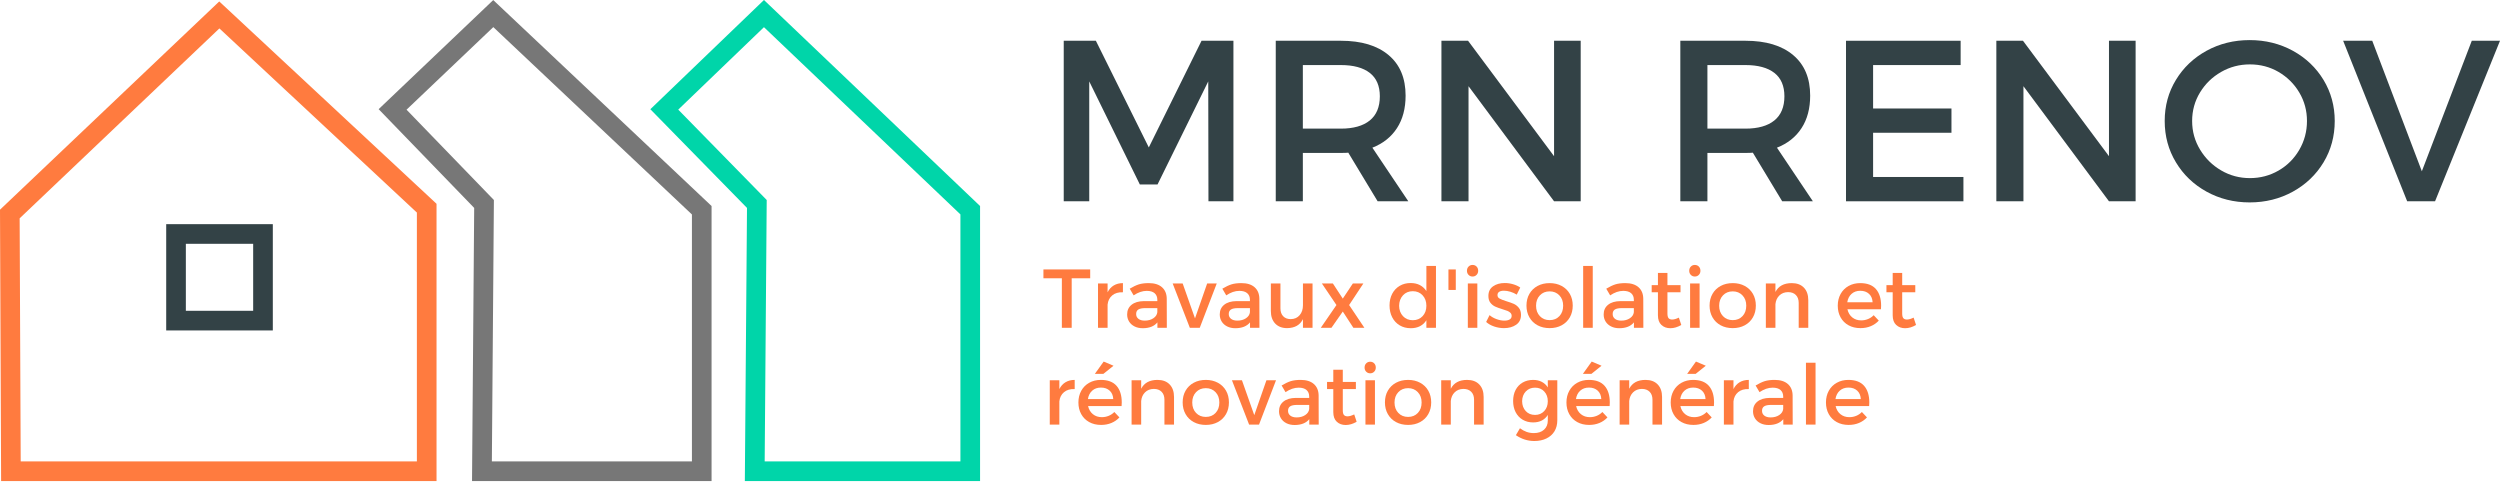 <svg version="1.1" xmlns="http://www.w3.org/2000/svg" xmlns:xlink="http://www.w3.org/1999/xlink" x="0px" y="0px" width="100%" height="100%" xml:space="preserve" data-id="9" viewBox="0 0 599.746 118.416">
         <defs data-colorset="{&quot;C1&quot;:&quot;FF7B3F&quot;,&quot;C2&quot;:&quot;00D5A9&quot;,&quot;C3&quot;:&quot;777777&quot;,&quot;C4&quot;:&quot;334246&quot;,&quot;C5&quot;:&quot;FFFFFF&quot;,&quot;C6&quot;:&quot;555555&quot;}" data-bg-request="#FFFFFF"/><g id="root" class="node" data-display="inline" data-alignment="middle" transform="scale(1) matrix(1 0 0 1 0 0)" data-requested-bg="#FFFFFF"><g id="container-sigle" class="node" data-margin="{&quot;top&quot;:&quot;0&quot;,&quot;right&quot;:&quot;15&quot;,&quot;bottom&quot;:&quot;0&quot;,&quot;left&quot;:&quot;0&quot;}" data-resize="120" data-anchor-top="0" transform="scale(1) matrix(1 0 0 1 0 0)" data-padding="{&quot;top&quot;:0,&quot;right&quot;:0,&quot;bottom&quot;:0,&quot;left&quot;:0}" data-requested-bg="#FFFFFF"><g id="sigle" class="element element-sigle" data-inner-margin="{&quot;top_left&quot;:0,&quot;top_middle&quot;:0,&quot;top_right&quot;:0,&quot;right_top&quot;:0,&quot;right_middle&quot;:0,&quot;right_bottom&quot;:0,&quot;bottom_left&quot;:0,&quot;bottom_middle&quot;:0,&quot;bottom_right&quot;:0,&quot;left_top&quot;:0,&quot;left_middle&quot;:0,&quot;left_bottom&quot;:0}" transform="scale(1) matrix(1 0 0 1 0 0)"><g class="sigle-inner" transform="scale(1.571)"><g><g><title>27</title><path d="M67,73H0.51L0.34,31.56,33.82-.24,67,30.66V73ZM3.5,70H64V32L33.84,3.88l-30.5,29Z" transform="translate(-0.34 0.46)" fill="#FF7B3F" data-color="C1"/><path d="M109,73H72.42l0.33-41.71L58.16,16.21,75.66-.45,109,31V73ZM75.45,70H106V32.29L75.67,3.68,62.42,16.29,75.76,30.08Z" transform="translate(-0.34 0.46)" fill="#777777" data-color="C3"/><path d="M150,73H114.08l0.33-41.71L99.65,16.22,117-.46,150,31V73Zm-32.89-3H147V32.28L117,3.69,103.91,16.28l13.51,13.8Z" transform="translate(-0.34 0.46)" fill="#00D5A9" data-color="C2"/><path d="M42,50H25.72V33.77H42V50ZM28.72,47H39V36.77H28.72V47Z" transform="translate(-0.34 0.46)" fill="#334246" data-color="C4"/></g></g></g></g></g><g id="logo-texts" class="node" data-display="block" data-alignment="left" transform="scale(1) matrix(1 0 0 1 250.137 9.618)" data-requested-bg="#FFFFFF"><g id="container-text-1-wrapper" class="node" data-alignment="left" data-margin="{&quot;top&quot;:&quot;0&quot;,&quot;right&quot;:&quot;0&quot;,&quot;bottom&quot;:&quot;5&quot;,&quot;left&quot;:&quot;0&quot;}" data-anchor-top="38.66999816894531" transform="scale(1) matrix(1 0 0 1 0 38.67)" data-padding="{&quot;top&quot;:0,&quot;right&quot;:0,&quot;bottom&quot;:0,&quot;left&quot;:0}" data-requested-bg="#FFFFFF"><g id="text-1" class="element element-text" data-font-file="http://engine.polymorphic.fr/logo_fonts/Montserrat-Regular.ttf" data-font-size="55" data-letter-spacing="0" data-color="C4" transform="scale(1) matrix(1 0 0 1 0 0)"><g class="text-inner"><g class="char word-first-letter first-word" data-color="C4" data-letter="M" data-kerning-right="0" data-kerning-left="0" data-advance-width-inner="50.8642578125" transform="scale(1) matrix(1 0 0 1 0 0)"><path d="M39.77 0L39.72-28.76L27.55-4.03L23.31-4.03L11.17-28.76L11.17 0L5.05 0L5.05-38.51L12.76-38.51L25.46-12.92L38.11-38.51L45.76-38.51L45.76 0L39.77 0Z" fill="#334246"/></g><g class="char word-ending first-word" data-color="C4" data-letter="R" data-kerning-right="0" data-kerning-left="0" data-advance-width-inner="39.74609375" transform="scale(1) matrix(1 0 0 1 50.864 0)"><path d="M22.45-11.66Q21.91-11.60 20.68-11.60L11.55-11.60L11.55 0L5.05 0L5.05-38.51L20.68-38.51Q28.04-38.51 32.12-35.07Q36.20-31.64 36.20-25.35Q36.20-20.73 34.13-17.55Q32.07-14.37 28.23-12.86L36.85 0L29.49 0L22.45-11.66M20.68-17.43Q25.19-17.43 27.61-19.39Q30.02-21.35 30.02-25.19Q30.02-28.92 27.61-30.80Q25.19-32.68 20.68-32.68L11.55-32.68L11.55-17.43L20.68-17.43Z" fill="#334246"/></g><g class="char word-ending first-word" data-color="C4" data-letter="N" data-kerning-right="0" data-kerning-left="0" data-advance-width-inner="43.5595703125" transform="scale(1) matrix(1 0 0 1 90.61 0)"><path d="M32.07 0L11.55-27.61L11.55 0L5.05 0L5.05-38.51L11.44-38.51L32.07-10.82L32.07-38.51L38.46-38.51L38.46 0L32.07 0Z" fill="#334246"/></g><g class="char space" data-color="C4" data-kerning-right="0" data-kerning-left="0" data-advance-width-inner="13.75" transform="scale(1) matrix(1 0 0 1 134.17 0)"> </g><g class="char word-first-letter last-word" data-color="C4" data-letter="R" data-kerning-right="0" data-kerning-left="0" data-advance-width-inner="39.74609375" transform="scale(1) matrix(1 0 0 1 147.92 0)"><path d="M22.45-11.66Q21.91-11.60 20.68-11.60L11.55-11.60L11.55 0L5.05 0L5.05-38.51L20.68-38.51Q28.04-38.51 32.12-35.07Q36.20-31.64 36.20-25.35Q36.20-20.73 34.13-17.55Q32.07-14.37 28.23-12.86L36.85 0L29.49 0L22.45-11.66M20.68-17.43Q25.19-17.43 27.61-19.39Q30.02-21.35 30.02-25.19Q30.02-28.92 27.61-30.80Q25.19-32.68 20.68-32.68L11.55-32.68L11.55-17.43L20.68-17.43Z" fill="#334246"/></g><g class="char word-ending last-word" data-color="C4" data-letter="E" data-kerning-right="0" data-kerning-left="0" data-advance-width-inner="36.06689453125" transform="scale(1) matrix(1 0 0 1 187.666 0)"><path d="M11.55-32.68L11.55-22.26L30.35-22.26L30.35-16.44L11.55-16.44L11.55-5.83L33.22-5.83L33.22 0L5.05 0L5.05-38.51L32.55-38.51L32.55-32.68L11.55-32.68Z" fill="#334246"/></g><g class="char word-ending last-word" data-color="C4" data-letter="N" data-kerning-right="0" data-kerning-left="0" data-advance-width-inner="43.5595703125" transform="scale(1) matrix(1 0 0 1 223.733 0)"><path d="M32.07 0L11.55-27.61L11.55 0L5.05 0L5.05-38.51L11.44-38.51L32.07-10.82L32.07-38.51L38.46-38.51L38.46 0L32.07 0Z" fill="#334246"/></g><g class="char word-ending last-word" data-color="C4" data-letter="O" data-kerning-right="-0.537109375" data-kerning-left="0" data-advance-width-inner="44.5263671875" transform="scale(1) matrix(1 0 0 1 267.292 0)"><path d="M22.26-38.67Q27.93-38.67 32.62-36.11Q37.30-33.54 39.99-29.10Q42.67-24.65 42.67-19.26Q42.67-13.80 39.99-9.35Q37.30-4.89 32.62-2.31Q27.93 0.27 22.26 0.27Q16.60 0.27 11.92-2.31Q7.25-4.89 4.57-9.35Q1.88-13.80 1.88-19.26Q1.88-24.71 4.57-29.12Q7.25-33.54 11.92-36.11Q16.60-38.67 22.26-38.67M22.32-32.84Q18.58-32.84 15.40-31.02Q12.22-29.19 10.34-26.09Q8.46-22.99 8.46-19.26Q8.46-15.52 10.37-12.38Q12.27-9.24 15.43-7.40Q18.58-5.56 22.32-5.56Q26.05-5.56 29.19-7.37Q32.33-9.18 34.17-12.35Q36.01-15.52 36.01-19.26Q36.01-22.99 34.17-26.09Q32.33-29.19 29.21-31.02Q26.08-32.84 22.32-32.84Z" fill="#334246"/></g><g class="char word-ending last-word" data-color="C4" data-letter="V" data-kerning-right="0" data-kerning-left="-0.72509765625" data-advance-width-inner="37.94677734375" transform="scale(1) matrix(1 0 0 1 311.819 0)"><path d="M15.52 0L0.16-38.51L7.14-38.51L19.04-7.20L31.02-38.51L37.79-38.51L22.21 0L15.52 0Z" fill="#334246"/></g></g></g></g><g id="container-text-2-wrapper" class="node" data-alignment="left" data-padding="{&quot;top&quot;:&quot;0&quot;,&quot;right&quot;:&quot;0&quot;,&quot;bottom&quot;:&quot;0&quot;,&quot;left&quot;:&quot;0&quot;}" data-margin="{&quot;top&quot;:&quot;10&quot;,&quot;right&quot;:&quot;0&quot;,&quot;bottom&quot;:&quot;0&quot;,&quot;left&quot;:&quot;0&quot;}" transform="scale(1) matrix(1 0 0 1 0 53.94)" data-requested-bg="#FFFFFF"><g id="container-text-2-half-1-wrapper" class="node" data-display="block" data-margin="{&quot;top&quot;:&quot;0&quot;,&quot;right&quot;:&quot;0&quot;,&quot;bottom&quot;:&quot;4&quot;,&quot;left&quot;:&quot;0&quot;}" data-anchor-top="15.079999923706055" transform="scale(1) matrix(1 0 0 1 0 15.08)" data-padding="{&quot;top&quot;:0,&quot;right&quot;:0,&quot;bottom&quot;:0,&quot;left&quot;:0}" data-requested-bg="#FFFFFF"><g id="text-2-half-1" class="element element-text" data-font-file="http://engine.polymorphic.fr/logo_fonts/Montserrat-Regular.ttf" data-font-size="20" data-letter-spacing="0" data-color="C1" transform="scale(1) matrix(1 0 0 1 0 0)"><g class="text-inner"><g class="char word-first-letter first-word" data-color="C1" data-letter="T" data-kerning-right="-0.76171875" data-kerning-left="0" data-advance-width-inner="11.572265625" transform="scale(1) matrix(1 0 0 1 0 0)"><path d="M6.96-11.88L6.96 0L4.60 0L4.60-11.88L0.18-11.88L0.18-14.00L11.40-14.00L11.40-11.88L6.96-11.88Z" fill="#FF7B3F"/></g><g class="char word-ending first-word" data-color="C1" data-letter="r" data-kerning-right="-0.419921875" data-kerning-left="0" data-advance-width-inner="7.87109375" transform="scale(1) matrix(1 0 0 1 11.572 0)"><path d="M4.00-8.52Q4.54-9.60 5.48-10.16Q6.42-10.72 7.68-10.72L7.68-8.52Q6.09-8.59 5.12-7.78Q4.14-6.96 4.00-5.56L4.00 0L1.70 0L1.70-10.64L4.00-10.64L4.00-8.52Z" fill="#FF7B3F"/></g><g class="char word-ending first-word" data-color="C1" data-letter="a" data-kerning-right="-0.322265625" data-kerning-left="0" data-advance-width-inner="11.71875" transform="scale(1) matrix(1 0 0 1 19.443 0)"><path d="M8.08-1.30Q6.93 0.10 4.56 0.10Q3.44 0.10 2.59-0.33Q1.74-0.76 1.28-1.51Q0.82-2.26 0.82-3.20Q0.82-4.67 1.88-5.52Q2.94-6.38 4.84-6.40L8.06-6.40L8.06-6.72Q8.06-7.73 7.41-8.30Q6.76-8.86 5.52-8.86Q3.97-8.86 2.38-7.78L1.44-9.38Q2.66-10.11 3.63-10.42Q4.60-10.72 6.02-10.72Q8.06-10.72 9.18-9.73Q10.30-8.74 10.32-6.98L10.34 0L8.08 0L8.08-1.30M5.04-1.72Q6.26-1.72 7.11-2.29Q7.96-2.86 8.06-3.74L8.06-4.72L5.18-4.72Q4.03-4.72 3.51-4.39Q2.98-4.06 2.98-3.30Q2.98-2.58 3.53-2.15Q4.08-1.72 5.04-1.72Z" fill="#FF7B3F"/></g><g class="char word-ending first-word" data-color="C1" data-letter="v" data-kerning-right="-0.302734375" data-kerning-left="-0.302734375" data-advance-width-inner="10.498046875" transform="scale(1) matrix(1 0 0 1 31.162 0)"><path d="M4.14 0L0.02-10.64L2.42-10.64L5.38-2.26L8.30-10.64L10.60-10.64L6.52 0L4.14 0Z" fill="#FF7B3F"/></g><g class="char word-ending first-word" data-color="C1" data-letter="a" data-kerning-right="0" data-kerning-left="-0.322265625" data-advance-width-inner="11.71875" transform="scale(1) matrix(1 0 0 1 41.66 0)"><path d="M8.08-1.30Q6.93 0.10 4.56 0.10Q3.44 0.10 2.59-0.33Q1.74-0.76 1.28-1.51Q0.82-2.26 0.82-3.20Q0.82-4.67 1.88-5.52Q2.94-6.38 4.84-6.40L8.06-6.40L8.06-6.72Q8.06-7.73 7.41-8.30Q6.76-8.86 5.52-8.86Q3.97-8.86 2.38-7.78L1.44-9.38Q2.66-10.11 3.63-10.42Q4.60-10.72 6.02-10.72Q8.06-10.72 9.18-9.73Q10.30-8.74 10.32-6.98L10.34 0L8.08 0L8.08-1.30M5.04-1.72Q6.26-1.72 7.11-2.29Q7.96-2.86 8.06-3.74L8.06-4.72L5.18-4.72Q4.03-4.72 3.51-4.39Q2.98-4.06 2.98-3.30Q2.98-2.58 3.53-2.15Q4.08-1.72 5.04-1.72Z" fill="#FF7B3F"/></g><g class="char word-ending first-word" data-color="C1" data-letter="u" data-kerning-right="0" data-kerning-left="0" data-advance-width-inner="13.056640625" transform="scale(1) matrix(1 0 0 1 53.379 0)"><path d="M11.36 0L9.06 0L9.06-2.08Q8.03 0.04 5.26 0.08Q3.45 0.08 2.40-1.02Q1.36-2.12 1.36-4.02L1.36-10.64L3.66-10.64L3.66-4.66Q3.66-3.46 4.32-2.77Q4.98-2.08 6.14-2.08Q7.48-2.10 8.27-3.03Q9.06-3.96 9.06-5.40L9.06-10.64L11.36-10.64L11.36 0Z" fill="#FF7B3F"/></g><g class="char word-ending first-word" data-color="C1" data-letter="x" data-kerning-right="0" data-kerning-left="0" data-advance-width-inner="11.07421875" transform="scale(1) matrix(1 0 0 1 66.436 0)"><path d="M7.98-10.64L10.50-10.64L7.08-5.46L10.74 0L8.10 0L5.56-3.90L2.84 0L0.28 0L4.04-5.46L0.54-10.64L3.18-10.64L5.56-7.00L7.98-10.64Z" fill="#FF7B3F"/></g><g class="char space" data-color="C1" data-kerning-right="0" data-kerning-left="0" data-advance-width-inner="5" transform="scale(1) matrix(1 0 0 1 77.51 0)"> </g><g class="char word-first-letter " data-color="C1" data-letter="d" data-kerning-right="0" data-kerning-left="0" data-advance-width-inner="13.6328125" transform="scale(1) matrix(1 0 0 1 82.51 0)"><path d="M11.84 0L9.54 0L9.54-1.82Q8.96-0.88 8.01-0.39Q7.06 0.10 5.80 0.10Q4.28 0.10 3.13-0.59Q1.98-1.28 1.34-2.52Q0.70-3.76 0.70-5.36Q0.70-6.94 1.34-8.16Q1.98-9.38 3.13-10.06Q4.28-10.74 5.76-10.74Q7.04-10.74 7.99-10.24Q8.94-9.74 9.54-8.80L9.54-14.84L11.84-14.84L11.84 0M6.28-1.82Q7.72-1.82 8.63-2.79Q9.54-3.76 9.54-5.28Q9.54-6.83 8.63-7.80Q7.72-8.78 6.28-8.78Q4.84-8.78 3.93-7.80Q3.02-6.82 3.00-5.28Q3.02-3.76 3.93-2.79Q4.84-1.82 6.28-1.82Z" fill="#FF7B3F"/></g><g class="char special-char" data-color="C1" data-letter="'" data-kerning-right="0" data-kerning-left="0" data-advance-width-inner="4.150390625" transform="scale(1) matrix(1 0 0 1 96.143 0)"><path d="M1.20-9.08L1.20-14.00L2.96-14.00L2.96-9.08L1.20-9.08Z" fill="#FF7B3F"/></g><g class="char word-first-letter " data-color="C1" data-letter="i" data-kerning-right="0" data-kerning-left="0" data-advance-width-inner="5.673828125" transform="scale(1) matrix(1 0 0 1 100.293 0)"><path d="M1.70 0L1.70-10.64L3.98-10.64L3.98 0L1.70 0M2.83-15.08Q3.42-15.08 3.80-14.69Q4.18-14.30 4.18-13.68Q4.18-13.09 3.80-12.70Q3.42-12.30 2.83-12.30Q2.26-12.30 1.88-12.69Q1.49-13.08 1.49-13.68Q1.49-14.30 1.88-14.69Q2.26-15.08 2.83-15.08Z" fill="#FF7B3F"/></g><g class="char word-ending " data-color="C1" data-letter="s" data-kerning-right="0" data-kerning-left="0" data-advance-width-inner="9.39453125" transform="scale(1) matrix(1 0 0 1 105.967 0)"><path d="M4.88-10.74Q5.90-10.74 6.89-10.45Q7.88-10.16 8.60-9.66L7.76-7.96Q7.06-8.40 6.23-8.65Q5.40-8.90 4.70-8.90Q3.97-8.90 3.56-8.64Q3.14-8.38 3.14-7.84Q3.14-7.30 3.63-7.02Q4.12-6.74 5.26-6.38Q6.35-6.05 7.06-5.74Q7.76-5.42 8.27-4.78Q8.78-4.14 8.78-3.10Q8.78-1.53 7.61-0.73Q6.44 0.08 4.70 0.08Q3.50 0.08 2.35-0.31Q1.20-0.70 0.42-1.40L1.24-3.04Q1.92-2.44 2.91-2.08Q3.90-1.72 4.80-1.72Q5.59-1.72 6.06-2.00Q6.54-2.28 6.54-2.86Q6.54-3.30 6.25-3.59Q5.96-3.88 5.54-4.05Q5.12-4.22 4.32-4.46Q3.25-4.79 2.59-5.09Q1.92-5.40 1.44-6.01Q0.96-6.62 0.96-7.64Q0.96-9.16 2.08-9.95Q3.20-10.74 4.88-10.74Z" fill="#FF7B3F"/></g><g class="char word-ending " data-color="C1" data-letter="o" data-kerning-right="0" data-kerning-left="0" data-advance-width-inner="12.5" transform="scale(1) matrix(1 0 0 1 115.361 0)"><path d="M6.26-10.72Q7.88-10.72 9.14-10.04Q10.40-9.36 11.10-8.14Q11.80-6.92 11.80-5.32Q11.80-3.74 11.10-2.51Q10.40-1.28 9.14-0.60Q7.88 0.08 6.26 0.08Q4.62 0.08 3.36-0.60Q2.10-1.28 1.40-2.51Q0.70-3.74 0.70-5.32Q0.70-6.92 1.40-8.14Q2.10-9.36 3.36-10.04Q4.62-10.72 6.26-10.72M6.26-8.74Q4.82-8.74 3.91-7.78Q3.00-6.82 3.00-5.30Q3.00-3.76 3.91-2.80Q4.82-1.84 6.26-1.84Q7.70-1.84 8.60-2.80Q9.50-3.76 9.50-5.30Q9.50-6.83 8.59-7.78Q7.68-8.74 6.26-8.74Z" fill="#FF7B3F"/></g><g class="char word-ending " data-color="C1" data-letter="l" data-kerning-right="0" data-kerning-left="0" data-advance-width-inner="5.8984375" transform="scale(1) matrix(1 0 0 1 127.861 0)"><path d="M1.80 0L1.80-14.84L4.10-14.84L4.10 0L1.80 0Z" fill="#FF7B3F"/></g><g class="char word-ending " data-color="C1" data-letter="a" data-kerning-right="0" data-kerning-left="0" data-advance-width-inner="11.71875" transform="scale(1) matrix(1 0 0 1 133.76 0)"><path d="M8.08-1.30Q6.93 0.10 4.56 0.10Q3.44 0.10 2.59-0.33Q1.74-0.76 1.28-1.51Q0.82-2.26 0.82-3.20Q0.82-4.67 1.88-5.52Q2.94-6.38 4.84-6.40L8.06-6.40L8.06-6.72Q8.06-7.73 7.41-8.30Q6.76-8.86 5.52-8.86Q3.97-8.86 2.38-7.78L1.44-9.38Q2.66-10.11 3.63-10.42Q4.60-10.72 6.02-10.72Q8.06-10.72 9.18-9.73Q10.30-8.74 10.32-6.98L10.34 0L8.08 0L8.08-1.30M5.04-1.72Q6.26-1.72 7.11-2.29Q7.96-2.86 8.06-3.74L8.06-4.72L5.18-4.72Q4.03-4.72 3.51-4.39Q2.98-4.06 2.98-3.30Q2.98-2.58 3.53-2.15Q4.08-1.72 5.04-1.72Z" fill="#FF7B3F"/></g><g class="char word-ending " data-color="C1" data-letter="t" data-kerning-right="0" data-kerning-left="0" data-advance-width-inner="8.134765625" transform="scale(1) matrix(1 0 0 1 145.479 0)"><path d="M7.72-0.68Q6.40 0.10 5.10 0.10Q3.80 0.10 2.96-0.68Q2.12-1.46 2.12-3.00L2.12-8.52L0.62-8.52L0.62-10.24L2.12-10.24L2.12-13.16L4.40-13.16L4.40-10.24L7.54-10.24L7.54-8.52L4.40-8.52L4.40-3.42Q4.40-2.62 4.68-2.30Q4.96-1.98 5.54-1.98Q6.18-1.98 7.14-2.44L7.72-0.68Z" fill="#FF7B3F"/></g><g class="char word-ending " data-color="C1" data-letter="i" data-kerning-right="0" data-kerning-left="0" data-advance-width-inner="5.673828125" transform="scale(1) matrix(1 0 0 1 153.613 0)"><path d="M1.70 0L1.70-10.64L3.98-10.64L3.98 0L1.70 0M2.83-15.08Q3.42-15.08 3.80-14.69Q4.18-14.30 4.18-13.68Q4.18-13.09 3.80-12.70Q3.42-12.30 2.83-12.30Q2.26-12.30 1.88-12.69Q1.49-13.08 1.49-13.68Q1.49-14.30 1.88-14.69Q2.26-15.08 2.83-15.08Z" fill="#FF7B3F"/></g><g class="char word-ending " data-color="C1" data-letter="o" data-kerning-right="0" data-kerning-left="0" data-advance-width-inner="12.5" transform="scale(1) matrix(1 0 0 1 159.287 0)"><path d="M6.26-10.72Q7.88-10.72 9.14-10.04Q10.40-9.36 11.10-8.14Q11.80-6.92 11.80-5.32Q11.80-3.74 11.10-2.51Q10.40-1.28 9.14-0.60Q7.88 0.08 6.26 0.08Q4.62 0.08 3.36-0.60Q2.10-1.28 1.40-2.51Q0.70-3.74 0.70-5.32Q0.70-6.92 1.40-8.14Q2.10-9.36 3.36-10.04Q4.62-10.72 6.26-10.72M6.26-8.74Q4.82-8.74 3.91-7.78Q3.00-6.82 3.00-5.30Q3.00-3.76 3.91-2.80Q4.82-1.84 6.26-1.84Q7.70-1.84 8.60-2.80Q9.50-3.76 9.50-5.30Q9.50-6.83 8.59-7.78Q7.68-8.74 6.26-8.74Z" fill="#FF7B3F"/></g><g class="char word-ending " data-color="C1" data-letter="n" data-kerning-right="0" data-kerning-left="0" data-advance-width-inner="13.251953125" transform="scale(1) matrix(1 0 0 1 171.787 0)"><path d="M7.92-10.72Q9.78-10.72 10.83-9.63Q11.88-8.54 11.88-6.62L11.88 0L9.58 0L9.58-5.98Q9.58-7.18 8.90-7.87Q8.22-8.56 7.02-8.56Q5.74-8.54 4.93-7.74Q4.12-6.94 4.00-5.66L4.00 0L1.70 0L1.70-10.64L4.00-10.64L4.00-8.60Q5.09-10.72 7.92-10.72Z" fill="#FF7B3F"/></g><g class="char space" data-color="C1" data-kerning-right="0" data-kerning-left="0" data-advance-width-inner="5" transform="scale(1) matrix(1 0 0 1 185.039 0)"> </g><g class="char word-first-letter last-word" data-color="C1" data-letter="e" data-kerning-right="0" data-kerning-left="0" data-advance-width-inner="11.7578125" transform="scale(1) matrix(1 0 0 1 190.039 0)"><path d="M6.08-10.72Q8.60-10.72 9.85-9.30Q11.10-7.88 11.10-5.30Q11.10-5.04 11.06-4.44L3.02-4.44Q3.30-3.20 4.18-2.49Q5.06-1.78 6.32-1.78Q7.18-1.78 7.96-2.10Q8.74-2.42 9.32-3.02L10.54-1.72Q9.74-0.86 8.62-0.39Q7.50 0.08 6.14 0.08Q4.52 0.08 3.29-0.60Q2.06-1.28 1.38-2.50Q0.70-3.72 0.70-5.30Q0.70-6.88 1.38-8.11Q2.06-9.34 3.29-10.03Q4.52-10.72 6.08-10.72M9.06-6.12Q9.00-7.40 8.20-8.14Q7.40-8.88 6.10-8.88Q4.84-8.88 4.01-8.14Q3.18-7.40 2.98-6.12L9.06-6.12Z" fill="#FF7B3F"/></g><g class="char word-ending last-word" data-color="C1" data-letter="t" data-kerning-right="0" data-kerning-left="-0.1171875" data-advance-width-inner="8.134765625" transform="scale(1) matrix(1 0 0 1 201.797 0)"><path d="M7.72-0.68Q6.40 0.10 5.10 0.10Q3.80 0.10 2.96-0.68Q2.12-1.46 2.12-3.00L2.12-8.52L0.62-8.52L0.62-10.24L2.12-10.24L2.12-13.16L4.40-13.16L4.40-10.24L7.54-10.24L7.54-8.52L4.40-8.52L4.40-3.42Q4.40-2.62 4.68-2.30Q4.96-1.98 5.54-1.98Q6.18-1.98 7.14-2.44L7.72-0.68Z" fill="#FF7B3F"/></g></g></g></g><g id="container-text-2-half-2-wrapper" class="node" data-display="block" data-margin="{&quot;top&quot;:&quot;4&quot;,&quot;right&quot;:&quot;0&quot;,&quot;bottom&quot;:&quot;0&quot;,&quot;left&quot;:&quot;0&quot;}" data-anchor-top="15.119999885559082" transform="scale(1) matrix(1 0 0 1 0 38.3)" data-padding="{&quot;top&quot;:0,&quot;right&quot;:0,&quot;bottom&quot;:0,&quot;left&quot;:0}" data-requested-bg="#FFFFFF"><g id="text-2-half-2" class="element element-text" data-font-file="http://engine.polymorphic.fr/logo_fonts/Montserrat-Regular.ttf" data-font-size="20" data-letter-spacing="0" data-color="C1" transform="scale(1) matrix(1 0 0 1 0 0)"><g class="text-inner"><g class="char word-first-letter first-word" data-color="C1" data-letter="r" data-kerning-right="0" data-kerning-left="0" data-advance-width-inner="7.87109375" transform="scale(1) matrix(1 0 0 1 0 0)"><path d="M4.00-8.52Q4.54-9.60 5.48-10.16Q6.42-10.72 7.68-10.72L7.68-8.52Q6.09-8.59 5.12-7.78Q4.14-6.96 4.00-5.56L4.00 0L1.70 0L1.70-10.64L4.00-10.64L4.00-8.52Z" fill="#FF7B3F"/></g><g class="char word-ending first-word" data-color="C1" data-letter="é" data-kerning-right="0" data-kerning-left="0" data-advance-width-inner="11.7578125" transform="scale(1) matrix(1 0 0 1 7.871 0)"><path d="M6.08-10.72Q8.60-10.72 9.85-9.30Q11.10-7.88 11.10-5.30Q11.10-5.04 11.06-4.44L3.02-4.44Q3.30-3.20 4.18-2.49Q5.06-1.78 6.32-1.78Q7.18-1.78 7.96-2.10Q8.74-2.42 9.32-3.02L10.54-1.72Q9.74-0.86 8.62-0.39Q7.50 0.08 6.14 0.08Q4.52 0.08 3.29-0.60Q2.06-1.28 1.38-2.50Q0.70-3.72 0.70-5.30Q0.70-6.88 1.38-8.11Q2.06-9.34 3.29-10.03Q4.52-10.72 6.08-10.72M9.06-6.12Q9.00-7.40 8.20-8.14Q7.40-8.88 6.10-8.88Q4.84-8.88 4.01-8.14Q3.18-7.40 2.98-6.12L9.06-6.12M6.68-12.16L4.64-12.16L6.76-15.12L9.12-14.12L6.68-12.16Z" fill="#FF7B3F"/></g><g class="char word-ending first-word" data-color="C1" data-letter="n" data-kerning-right="0" data-kerning-left="0" data-advance-width-inner="13.251953125" transform="scale(1) matrix(1 0 0 1 19.629 0)"><path d="M7.92-10.72Q9.78-10.72 10.83-9.63Q11.88-8.54 11.88-6.62L11.88 0L9.58 0L9.58-5.98Q9.58-7.18 8.90-7.87Q8.22-8.56 7.02-8.56Q5.74-8.54 4.93-7.74Q4.12-6.94 4.00-5.66L4.00 0L1.70 0L1.70-10.64L4.00-10.64L4.00-8.60Q5.09-10.72 7.92-10.72Z" fill="#FF7B3F"/></g><g class="char word-ending first-word" data-color="C1" data-letter="o" data-kerning-right="-0.400390625" data-kerning-left="0" data-advance-width-inner="12.5" transform="scale(1) matrix(1 0 0 1 32.881 0)"><path d="M6.26-10.72Q7.88-10.72 9.14-10.04Q10.40-9.36 11.10-8.14Q11.80-6.92 11.80-5.32Q11.80-3.74 11.10-2.51Q10.40-1.28 9.14-0.60Q7.88 0.08 6.26 0.08Q4.62 0.08 3.36-0.60Q2.10-1.28 1.40-2.51Q0.70-3.74 0.70-5.32Q0.70-6.92 1.40-8.14Q2.10-9.36 3.36-10.04Q4.62-10.72 6.26-10.72M6.26-8.74Q4.82-8.74 3.91-7.78Q3.00-6.82 3.00-5.30Q3.00-3.76 3.91-2.80Q4.82-1.84 6.26-1.84Q7.70-1.84 8.60-2.80Q9.50-3.76 9.50-5.30Q9.50-6.83 8.59-7.78Q7.68-8.74 6.26-8.74Z" fill="#FF7B3F"/></g><g class="char word-ending first-word" data-color="C1" data-letter="v" data-kerning-right="-0.302734375" data-kerning-left="-0.400390625" data-advance-width-inner="10.498046875" transform="scale(1) matrix(1 0 0 1 45.381 0)"><path d="M4.14 0L0.02-10.64L2.42-10.64L5.38-2.26L8.30-10.64L10.60-10.64L6.52 0L4.14 0Z" fill="#FF7B3F"/></g><g class="char word-ending first-word" data-color="C1" data-letter="a" data-kerning-right="0" data-kerning-left="-0.322265625" data-advance-width-inner="11.71875" transform="scale(1) matrix(1 0 0 1 55.879 0)"><path d="M8.08-1.30Q6.93 0.10 4.56 0.10Q3.44 0.10 2.59-0.33Q1.74-0.76 1.28-1.51Q0.82-2.26 0.82-3.20Q0.82-4.67 1.88-5.52Q2.94-6.38 4.84-6.40L8.06-6.40L8.06-6.72Q8.06-7.73 7.41-8.30Q6.76-8.86 5.52-8.86Q3.97-8.86 2.38-7.78L1.44-9.38Q2.66-10.11 3.63-10.42Q4.60-10.72 6.02-10.72Q8.06-10.72 9.18-9.73Q10.30-8.74 10.32-6.98L10.34 0L8.08 0L8.08-1.30M5.04-1.72Q6.26-1.72 7.11-2.29Q7.96-2.86 8.06-3.74L8.06-4.72L5.18-4.72Q4.03-4.72 3.51-4.39Q2.98-4.06 2.98-3.30Q2.98-2.58 3.53-2.15Q4.08-1.72 5.04-1.72Z" fill="#FF7B3F"/></g><g class="char word-ending first-word" data-color="C1" data-letter="t" data-kerning-right="0" data-kerning-left="0" data-advance-width-inner="8.134765625" transform="scale(1) matrix(1 0 0 1 67.598 0)"><path d="M7.72-0.68Q6.40 0.10 5.10 0.10Q3.80 0.10 2.96-0.68Q2.12-1.46 2.12-3.00L2.12-8.52L0.62-8.52L0.62-10.24L2.12-10.24L2.12-13.16L4.40-13.16L4.40-10.24L7.54-10.24L7.54-8.52L4.40-8.52L4.40-3.42Q4.40-2.62 4.68-2.30Q4.96-1.98 5.54-1.98Q6.18-1.98 7.14-2.44L7.72-0.68Z" fill="#FF7B3F"/></g><g class="char word-ending first-word" data-color="C1" data-letter="i" data-kerning-right="0" data-kerning-left="0" data-advance-width-inner="5.673828125" transform="scale(1) matrix(1 0 0 1 75.732 0)"><path d="M1.70 0L1.70-10.64L3.98-10.64L3.98 0L1.70 0M2.83-15.08Q3.42-15.08 3.80-14.69Q4.18-14.30 4.18-13.68Q4.18-13.09 3.80-12.70Q3.42-12.30 2.83-12.30Q2.26-12.30 1.88-12.69Q1.49-13.08 1.49-13.68Q1.49-14.30 1.88-14.69Q2.26-15.08 2.83-15.08Z" fill="#FF7B3F"/></g><g class="char word-ending first-word" data-color="C1" data-letter="o" data-kerning-right="0" data-kerning-left="0" data-advance-width-inner="12.5" transform="scale(1) matrix(1 0 0 1 81.406 0)"><path d="M6.26-10.72Q7.88-10.72 9.14-10.04Q10.40-9.36 11.10-8.14Q11.80-6.92 11.80-5.32Q11.80-3.74 11.10-2.51Q10.40-1.28 9.14-0.60Q7.88 0.08 6.26 0.08Q4.62 0.08 3.36-0.60Q2.10-1.28 1.40-2.51Q0.70-3.74 0.70-5.32Q0.70-6.92 1.40-8.14Q2.10-9.36 3.36-10.04Q4.62-10.72 6.26-10.72M6.26-8.74Q4.82-8.74 3.91-7.78Q3.00-6.82 3.00-5.30Q3.00-3.76 3.91-2.80Q4.82-1.84 6.26-1.84Q7.70-1.84 8.60-2.80Q9.50-3.76 9.50-5.30Q9.50-6.83 8.59-7.78Q7.68-8.74 6.26-8.74Z" fill="#FF7B3F"/></g><g class="char word-ending first-word" data-color="C1" data-letter="n" data-kerning-right="0" data-kerning-left="0" data-advance-width-inner="13.251953125" transform="scale(1) matrix(1 0 0 1 93.906 0)"><path d="M7.92-10.72Q9.78-10.72 10.83-9.63Q11.88-8.54 11.88-6.62L11.88 0L9.58 0L9.58-5.98Q9.58-7.18 8.90-7.87Q8.22-8.56 7.02-8.56Q5.74-8.54 4.93-7.74Q4.12-6.94 4.00-5.66L4.00 0L1.70 0L1.70-10.64L4.00-10.64L4.00-8.60Q5.09-10.72 7.92-10.72Z" fill="#FF7B3F"/></g><g class="char space" data-color="C1" data-kerning-right="0" data-kerning-left="0" data-advance-width-inner="5" transform="scale(1) matrix(1 0 0 1 107.158 0)"> </g><g class="char word-first-letter last-word" data-color="C1" data-letter="g" data-kerning-right="0" data-kerning-left="0" data-advance-width-inner="12.79296875" transform="scale(1) matrix(1 0 0 1 112.158 0)"><path d="M11.30-1.04Q11.30 0.49 10.62 1.61Q9.94 2.72 8.69 3.33Q7.44 3.94 5.78 3.94Q3.42 3.94 1.36 2.54L2.34 0.88Q3.13 1.46 3.93 1.75Q4.74 2.04 5.68 2.04Q7.21 2.04 8.12 1.22Q9.02 0.40 9.02-0.98L9.02-2.32Q8.49-1.45 7.59-0.98Q6.70-0.52 5.50-0.52Q4.08-0.52 2.99-1.17Q1.90-1.82 1.30-2.98Q0.70-4.14 0.70-5.66Q0.70-7.17 1.30-8.32Q1.90-9.46 2.99-10.09Q4.08-10.72 5.50-10.72Q6.68-10.72 7.58-10.25Q8.48-9.78 9.02-8.92L9.02-10.64L11.30-10.64L11.30-1.04M5.96-2.32Q7.30-2.32 8.16-3.24Q9.02-4.16 9.02-5.60Q9.02-7.03 8.17-7.94Q7.32-8.86 5.96-8.86Q4.60-8.86 3.74-7.95Q2.88-7.04 2.86-5.60Q2.88-4.16 3.73-3.24Q4.58-2.32 5.96-2.32Z" fill="#FF7B3F"/></g><g class="char word-ending last-word" data-color="C1" data-letter="é" data-kerning-right="0" data-kerning-left="0" data-advance-width-inner="11.7578125" transform="scale(1) matrix(1 0 0 1 124.951 0)"><path d="M6.08-10.72Q8.60-10.72 9.85-9.30Q11.10-7.88 11.10-5.30Q11.10-5.04 11.06-4.44L3.02-4.44Q3.30-3.20 4.18-2.49Q5.06-1.78 6.32-1.78Q7.18-1.78 7.96-2.10Q8.74-2.42 9.32-3.02L10.54-1.72Q9.74-0.86 8.62-0.39Q7.50 0.08 6.14 0.08Q4.52 0.08 3.29-0.60Q2.06-1.28 1.38-2.50Q0.70-3.72 0.70-5.30Q0.70-6.88 1.38-8.11Q2.06-9.34 3.29-10.03Q4.52-10.72 6.08-10.72M9.06-6.12Q9.00-7.40 8.20-8.14Q7.40-8.88 6.10-8.88Q4.84-8.88 4.01-8.14Q3.18-7.40 2.98-6.12L9.06-6.12M6.68-12.16L4.64-12.16L6.76-15.12L9.12-14.12L6.68-12.16Z" fill="#FF7B3F"/></g><g class="char word-ending last-word" data-color="C1" data-letter="n" data-kerning-right="0" data-kerning-left="0" data-advance-width-inner="13.251953125" transform="scale(1) matrix(1 0 0 1 136.709 0)"><path d="M7.92-10.72Q9.78-10.72 10.83-9.63Q11.88-8.54 11.88-6.62L11.88 0L9.58 0L9.58-5.98Q9.58-7.18 8.90-7.87Q8.22-8.56 7.02-8.56Q5.74-8.54 4.93-7.74Q4.12-6.94 4.00-5.66L4.00 0L1.70 0L1.70-10.64L4.00-10.64L4.00-8.60Q5.09-10.72 7.92-10.72Z" fill="#FF7B3F"/></g><g class="char word-ending last-word" data-color="C1" data-letter="é" data-kerning-right="0" data-kerning-left="0" data-advance-width-inner="11.7578125" transform="scale(1) matrix(1 0 0 1 149.961 0)"><path d="M6.08-10.72Q8.60-10.72 9.85-9.30Q11.10-7.88 11.10-5.30Q11.10-5.04 11.06-4.44L3.02-4.44Q3.30-3.20 4.18-2.49Q5.06-1.78 6.32-1.78Q7.18-1.78 7.96-2.10Q8.74-2.42 9.32-3.02L10.54-1.72Q9.74-0.86 8.62-0.39Q7.50 0.08 6.14 0.08Q4.52 0.08 3.29-0.60Q2.06-1.28 1.38-2.50Q0.70-3.72 0.70-5.30Q0.70-6.88 1.38-8.11Q2.06-9.34 3.29-10.03Q4.52-10.72 6.08-10.72M9.06-6.12Q9.00-7.40 8.20-8.14Q7.40-8.88 6.10-8.88Q4.84-8.88 4.01-8.14Q3.18-7.40 2.98-6.12L9.06-6.12M6.68-12.16L4.64-12.16L6.76-15.12L9.12-14.12L6.68-12.16Z" fill="#FF7B3F"/></g><g class="char word-ending last-word" data-color="C1" data-letter="r" data-kerning-right="-0.419921875" data-kerning-left="0" data-advance-width-inner="7.87109375" transform="scale(1) matrix(1 0 0 1 161.719 0)"><path d="M4.00-8.52Q4.54-9.60 5.48-10.16Q6.42-10.72 7.68-10.72L7.68-8.52Q6.09-8.59 5.12-7.78Q4.14-6.96 4.00-5.56L4.00 0L1.70 0L1.70-10.64L4.00-10.64L4.00-8.52Z" fill="#FF7B3F"/></g><g class="char word-ending last-word" data-color="C1" data-letter="a" data-kerning-right="0" data-kerning-left="0" data-advance-width-inner="11.71875" transform="scale(1) matrix(1 0 0 1 169.59 0)"><path d="M8.08-1.30Q6.93 0.10 4.56 0.10Q3.44 0.10 2.59-0.33Q1.74-0.76 1.28-1.51Q0.82-2.26 0.82-3.20Q0.82-4.67 1.88-5.52Q2.94-6.38 4.84-6.40L8.06-6.40L8.06-6.72Q8.06-7.73 7.41-8.30Q6.76-8.86 5.52-8.86Q3.97-8.86 2.38-7.78L1.44-9.38Q2.66-10.11 3.63-10.42Q4.60-10.72 6.02-10.72Q8.06-10.72 9.18-9.73Q10.30-8.74 10.32-6.98L10.34 0L8.08 0L8.08-1.30M5.04-1.72Q6.26-1.72 7.11-2.29Q7.96-2.86 8.06-3.74L8.06-4.72L5.18-4.72Q4.03-4.72 3.51-4.39Q2.98-4.06 2.98-3.30Q2.98-2.58 3.53-2.15Q4.08-1.72 5.04-1.72Z" fill="#FF7B3F"/></g><g class="char word-ending last-word" data-color="C1" data-letter="l" data-kerning-right="0" data-kerning-left="0" data-advance-width-inner="5.8984375" transform="scale(1) matrix(1 0 0 1 181.309 0)"><path d="M1.80 0L1.80-14.84L4.10-14.84L4.10 0L1.80 0Z" fill="#FF7B3F"/></g><g class="char word-ending last-word" data-color="C1" data-letter="e" data-kerning-right="0" data-kerning-left="0" data-advance-width-inner="11.7578125" transform="scale(1) matrix(1 0 0 1 187.207 0)"><path d="M6.08-10.72Q8.60-10.72 9.85-9.30Q11.10-7.88 11.10-5.30Q11.10-5.04 11.06-4.44L3.02-4.44Q3.30-3.20 4.18-2.49Q5.06-1.78 6.32-1.78Q7.18-1.78 7.96-2.10Q8.74-2.42 9.32-3.02L10.54-1.72Q9.74-0.86 8.62-0.39Q7.50 0.08 6.14 0.08Q4.52 0.08 3.29-0.60Q2.06-1.28 1.38-2.50Q0.70-3.72 0.70-5.30Q0.70-6.88 1.38-8.11Q2.06-9.34 3.29-10.03Q4.52-10.72 6.08-10.72M9.06-6.12Q9.00-7.40 8.20-8.14Q7.40-8.88 6.10-8.88Q4.84-8.88 4.01-8.14Q3.18-7.40 2.98-6.12L9.06-6.12Z" fill="#FF7B3F"/></g></g></g></g></g></g></g>
    </svg>